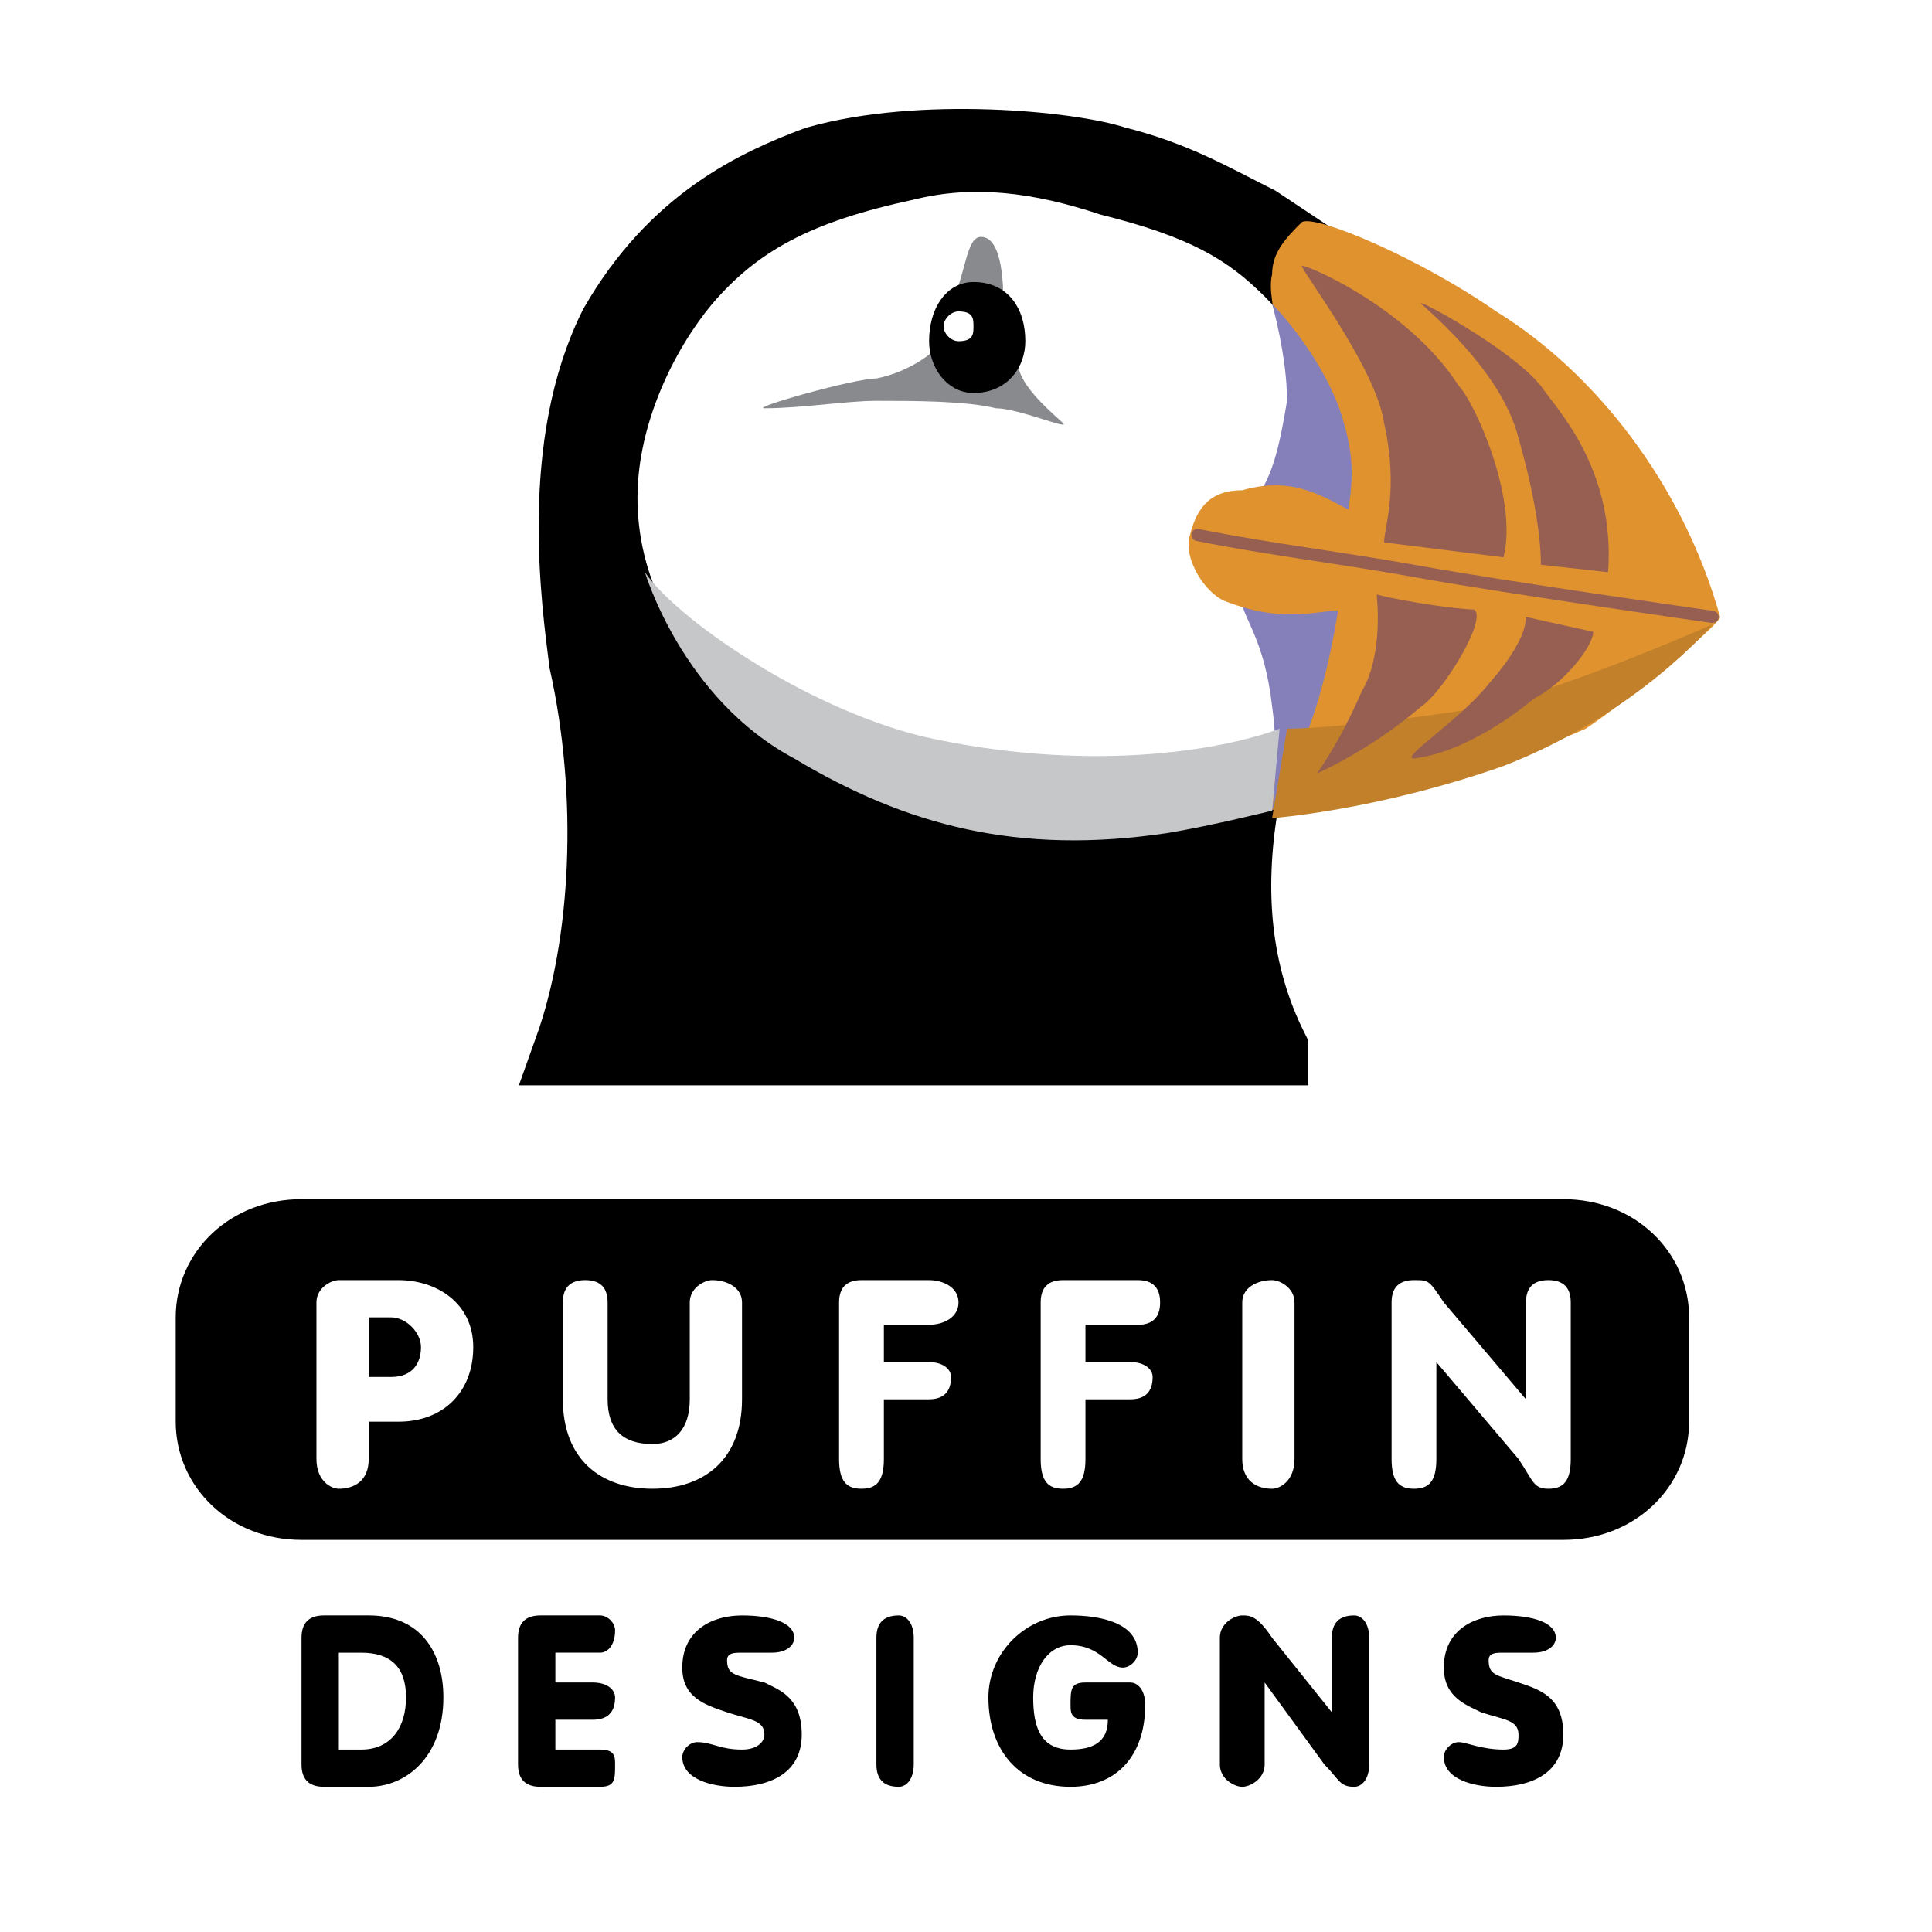 <svg xmlns="http://www.w3.org/2000/svg" width="2500" height="2500" viewBox="0 0 192.756 192.756"><path fill-rule="evenodd" clip-rule="evenodd" fill="#fff" d="M0 0h192.756v192.756H0V0z"/><path d="M155.971 150.02c5.213 0 8.938-3.717 8.938-8.178v-10.408c0-4.459-3.725-8.178-8.938-8.178H30.082c-5.214 0-8.938 3.719-8.938 8.178v10.408c0 4.461 3.725 8.178 8.938 8.178h125.889zM126.918 104.67c-3.723-7.434-4.469-15.612-2.979-24.533l5.959-55.015-4.469-2.974c-4.471-2.23-8.193-4.46-14.154-5.947-4.469-1.487-19.367-2.974-29.795 0-5.959 2.229-14.153 5.947-20.112 16.355-5.959 11.896-3.725 27.508-2.979 33.456 2.979 13.382 2.234 28.251-1.49 38.659h70.019v-.001z" fill-rule="evenodd" clip-rule="evenodd" stroke="#000" stroke-width="7.227" stroke-miterlimit="2.613"/><path d="M126.918 27.352c-.744 2.974 2.236 8.178-.744 11.895-3.725 5.204-1.49 41.633-1.49 41.633s7.449 0 14.898-2.23c5.959-1.487 11.918-2.974 18.623-5.948 4.469-2.974 13.408-10.409 13.408-11.152-3.725-13.382-12.664-24.533-22.348-30.481-7.449-5.204-17.877-9.665-19.367-8.921-1.49 1.487-2.98 2.974-2.98 5.204z" fill-rule="evenodd" clip-rule="evenodd" fill="#e0922f"/><path d="M133.623 51.143c1.49-8.921-2.98-17.1-7.449-21.561-3.725-3.717-7.449-5.947-16.387-8.177-6.705-2.23-12.664-2.975-18.624-1.487-10.429 2.23-15.643 5.204-20.112 10.408-3.725 4.461-7.449 11.896-7.449 19.33 0 12.638 9.684 21.56 17.877 26.021 9.684 5.204 29.795 5.204 35.01 5.204 4.469-.743 7.449 0 9.684-5.204s5.215-15.612 4.469-17.843l2.981-6.691z" fill-rule="evenodd" clip-rule="evenodd" fill="#fff"/><path d="M101.592 36.273c0 2.23 3.725 5.204 4.471 5.948.744.743-4.471-1.487-6.705-1.487-2.979-.743-8.194-.743-11.918-.743-2.979 0-7.449.743-11.174.743-1.489 0 8.939-2.974 11.174-2.974 3.725-.743 5.96-2.974 5.96-2.974l8.192 1.487zM100.104 30.326c0-1.487 0-6.691-2.234-6.691-1.491 0-1.491 3.717-2.981 6.691h5.215z" fill-rule="evenodd" clip-rule="evenodd" fill="#898a8d"/><path d="M97.123 38.503c-2.235 0-3.724-2.23-3.724-4.46 0-2.974 1.489-5.204 3.724-5.204 2.98 0 4.469 2.23 4.469 5.204 0 2.23-1.488 4.46-4.469 4.46z" fill-rule="evenodd" clip-rule="evenodd"/><path d="M97.123 38.503c-2.235 0-3.724-2.23-3.724-4.46 0-2.974 1.489-5.204 3.724-5.204 2.98 0 4.469 2.23 4.469 5.204 0 2.23-1.488 4.46-4.469 4.46z" fill="none" stroke="#000" stroke-width="1.408" stroke-miterlimit="2.613"/><path d="M134.367 51.886c.746-4.461.746-6.691-.744-11.152-2.234-5.947-6.705-10.408-6.705-10.408s1.49 5.204 1.49 9.665c-.744 4.46-1.49 8.178-3.725 10.408l9.684 1.487z" fill-rule="evenodd" clip-rule="evenodd" fill="#8580ba"/><path d="M138.092 54.116c0-1.487 1.49-5.204 0-11.895-.744-5.204-7.449-14.126-8.193-15.613-.744-.743 10.428 3.717 15.643 11.895 1.49 1.487 5.959 11.152 4.469 17.1l-11.919-1.487z" fill-rule="evenodd" clip-rule="evenodd" fill="#975e52"/><path d="M153.734 56.346c0-2.973-.744-7.434-2.234-12.638-.744-2.974-2.979-7.435-9.684-13.382-.744-.744 8.939 4.461 11.918 8.178 1.49 2.23 7.449 8.178 6.705 18.586l-6.705-.744z" fill-rule="evenodd" clip-rule="evenodd" fill="#975e52"/><path d="M133.623 60.064c-.746 5.204-2.234 11.151-3.725 14.125-1.49 3.717-2.98 6.691-2.98 6.691s.746-5.204 0-10.408c-.744-6.691-2.979-8.921-2.979-10.408h9.684z" fill-rule="evenodd" clip-rule="evenodd" fill="#8580ba"/><path d="M127.664 72.702c-5.959 2.23-19.367 4.46-35.755.744C79.99 70.472 67.327 61.55 64.347 57.09c0 0 3.725 12.639 14.898 18.586 11.173 6.691 22.347 9.665 37.245 7.435 4.469-.744 10.428-2.23 10.428-2.23l.746-8.179z" fill-rule="evenodd" clip-rule="evenodd" fill="#c6c7c9"/><path d="M135.113 51.143c-2.98-1.487-5.959-3.718-11.174-2.23-2.98 0-4.469 1.487-5.215 4.46-.744 2.23 1.49 5.947 3.725 6.691 5.959 2.229 8.939.743 12.664.743v-9.664z" fill-rule="evenodd" clip-rule="evenodd" fill="#e0922f"/><path d="M170.867 61.55s-20.857-2.974-29.051-4.46-14.898-2.23-22.346-3.717" fill="none" stroke="#975e52" stroke-width="1.211" stroke-linecap="round" stroke-miterlimit="2.613"/><path d="M128.408 72.702c2.98 0 11.174-.744 20.113-2.23 8.938-2.23 22.346-8.178 22.346-8.178s-7.449 8.921-20.857 14.125c-12.662 4.461-23.092 5.205-23.092 5.205l1.49-8.922z" fill-rule="evenodd" clip-rule="evenodd" fill="#c18029"/><path d="M135.857 68.985c2.234-3.717 1.49-9.665 1.49-9.665 2.979.744 8.193 1.487 9.684 1.487 1.49.743-2.98 8.178-5.215 9.665-5.213 4.461-10.428 6.691-10.428 6.691s2.235-2.974 4.469-8.178zM141.072 75.676c-1.49 0 4.469-3.717 7.449-7.434-.746.743 3.725-3.718 3.725-6.691l6.703 1.487c0 1.487-2.979 5.205-5.959 6.691 0 0-5.959 5.204-11.918 5.947z" fill-rule="evenodd" clip-rule="evenodd" fill="#975e52"/><path d="M95.633 34.043c-.746 0-1.49-.744-1.49-1.487 0-.743.744-1.486 1.49-1.486 1.49 0 1.49.743 1.49 1.486s0 1.487-1.49 1.487zM36.786 131.434h2.235c1.489 0 2.979 1.488 2.979 2.975s-.745 2.973-2.979 2.973h-2.235v-5.948zm-5.214 14.125c0 2.232 1.49 2.975 2.235 2.975 1.49 0 2.979-.742 2.979-2.975v-3.717h2.98c4.47 0 7.449-2.973 7.449-7.434s-3.724-6.691-7.449-6.691h-5.959c-.745 0-2.235.744-2.235 2.23v15.612zM60.623 139.611c0 2.975 1.49 4.461 4.47 4.461 2.234 0 3.725-1.486 3.725-4.461v-9.664c0-1.486 1.49-2.23 2.234-2.23 1.49 0 2.979.744 2.979 2.23v9.664c0 5.947-3.724 8.922-8.938 8.922s-8.938-2.975-8.938-8.922v-9.664c0-1.486.745-2.23 2.234-2.23 1.49 0 2.234.744 2.234 2.23v9.664zM83.715 129.947c0-1.486.745-2.23 2.234-2.23h6.705c1.49 0 2.979.744 2.979 2.23s-1.49 2.23-2.979 2.23h-4.47v3.717h4.47c1.49 0 2.234.744 2.234 1.486 0 1.488-.744 2.23-2.234 2.23h-4.47v5.947c0 2.232-.745 2.975-2.235 2.975s-2.234-.742-2.234-2.975v-15.61zM103.828 129.947c0-1.486.744-2.23 2.234-2.23h7.449c1.488 0 2.234.744 2.234 2.23s-.746 2.23-2.234 2.23h-5.215v3.717h4.469c1.49 0 2.234.744 2.234 1.486 0 1.488-.744 2.23-2.234 2.23h-4.469v5.947c0 2.232-.746 2.975-2.234 2.975-1.49 0-2.234-.742-2.234-2.975v-15.61zM129.154 145.559c0 2.232-1.49 2.975-2.236 2.975-1.488 0-2.979-.742-2.979-2.975v-15.611c0-1.486 1.49-2.23 2.979-2.23.746 0 2.236.744 2.236 2.23v15.611zM138.838 129.947c0-1.486.744-2.23 2.234-2.23s1.49 0 2.979 2.23l8.195 9.664v-9.664c0-1.486.744-2.23 2.234-2.23s2.234.744 2.234 2.23v15.611c0 2.232-.744 2.975-2.234 2.975s-1.49-.742-2.98-2.975l-8.193-9.664v9.664c0 2.232-.744 2.975-2.234 2.975s-2.234-.742-2.234-2.975v-15.611h-.001z" fill-rule="evenodd" clip-rule="evenodd" fill="#fff"/><path d="M33.807 164.889h2.234c2.98 0 4.469 1.488 4.469 4.461 0 2.975-1.489 5.205-4.469 5.205h-2.234v-9.666zm-3.725 11.152c0 1.486.745 2.23 2.235 2.23h4.469c3.725 0 7.45-2.975 7.45-8.922 0-4.461-2.235-8.178-7.45-8.178h-4.469c-1.49 0-2.235.742-2.235 2.23v12.64zM51.684 163.402c0-1.488.745-2.23 2.235-2.23h5.959c.744 0 1.489.742 1.489 1.486 0 1.486-.745 2.23-1.489 2.23h-4.47v2.975h3.725c1.489 0 2.234.742 2.234 1.486 0 1.486-.745 2.23-2.234 2.23h-3.725v2.975h4.47c1.489 0 1.489.742 1.489 1.486 0 1.486 0 2.23-1.489 2.23h-5.959c-1.49 0-2.235-.744-2.235-2.23v-12.638zM69.562 173.811c1.49 0 2.235.744 4.469.744 1.49 0 2.234-.744 2.234-1.488 0-1.486-1.489-1.486-3.724-2.23-2.235-.742-4.47-1.486-4.47-4.459 0-3.719 2.979-5.205 5.959-5.205 2.98 0 5.214.742 5.214 2.23 0 .742-.745 1.486-2.234 1.486h-2.98c-.745 0-1.489 0-1.489.744 0 1.486.745 1.486 3.724 2.23 1.49.742 3.725 1.486 3.725 5.203 0 3.719-2.979 5.205-6.704 5.205-2.235 0-5.214-.744-5.214-2.975 0-.741.745-1.485 1.49-1.485zM91.164 176.041c0 1.486-.745 2.23-1.49 2.23-1.49 0-2.235-.744-2.235-2.23v-12.639c0-1.488.745-2.23 2.235-2.23.745 0 1.49.742 1.49 2.23v12.639zM112.766 167.863c.746 0 1.49.742 1.49 2.23 0 5.203-2.98 8.178-7.449 8.178-5.215 0-8.193-3.717-8.193-8.922 0-4.461 3.725-8.178 8.193-8.178 2.98 0 6.705.742 6.705 3.717 0 .744-.746 1.488-1.49 1.488-1.49 0-2.234-2.232-5.215-2.232-2.234 0-3.725 2.232-3.725 5.205 0 2.975.746 5.205 3.725 5.205 2.234 0 3.725-.744 3.725-2.975h-2.234c-1.49 0-1.49-.744-1.49-1.486 0-1.488 0-2.23 1.49-2.23h4.468zM121.705 163.402c0-1.488 1.49-2.23 2.234-2.23s1.49 0 2.979 2.23l5.959 7.434v-7.434c0-1.488.746-2.23 2.236-2.23.744 0 1.49.742 1.49 2.23v12.639c0 1.486-.746 2.23-1.49 2.23-1.49 0-1.49-.744-2.98-2.23l-5.959-8.178v8.178c0 1.486-1.49 2.23-2.234 2.23s-2.234-.744-2.234-2.23v-12.639h-.001zM145.541 173.811c.746 0 2.234.744 4.469.744 1.49 0 1.49-.744 1.49-1.488 0-1.486-1.49-1.486-3.725-2.23-1.488-.742-3.725-1.486-3.725-4.459 0-3.719 2.98-5.205 5.959-5.205 2.98 0 5.215.742 5.215 2.23 0 .742-.744 1.486-2.234 1.486h-2.98c-.744 0-1.488 0-1.488.744 0 1.486.744 1.486 2.979 2.23 2.234.742 4.471 1.486 4.471 5.203 0 3.719-2.98 5.205-6.705 5.205-2.234 0-5.215-.744-5.215-2.975-.001-.741.745-1.485 1.489-1.485z" fill-rule="evenodd" clip-rule="evenodd"/></svg>